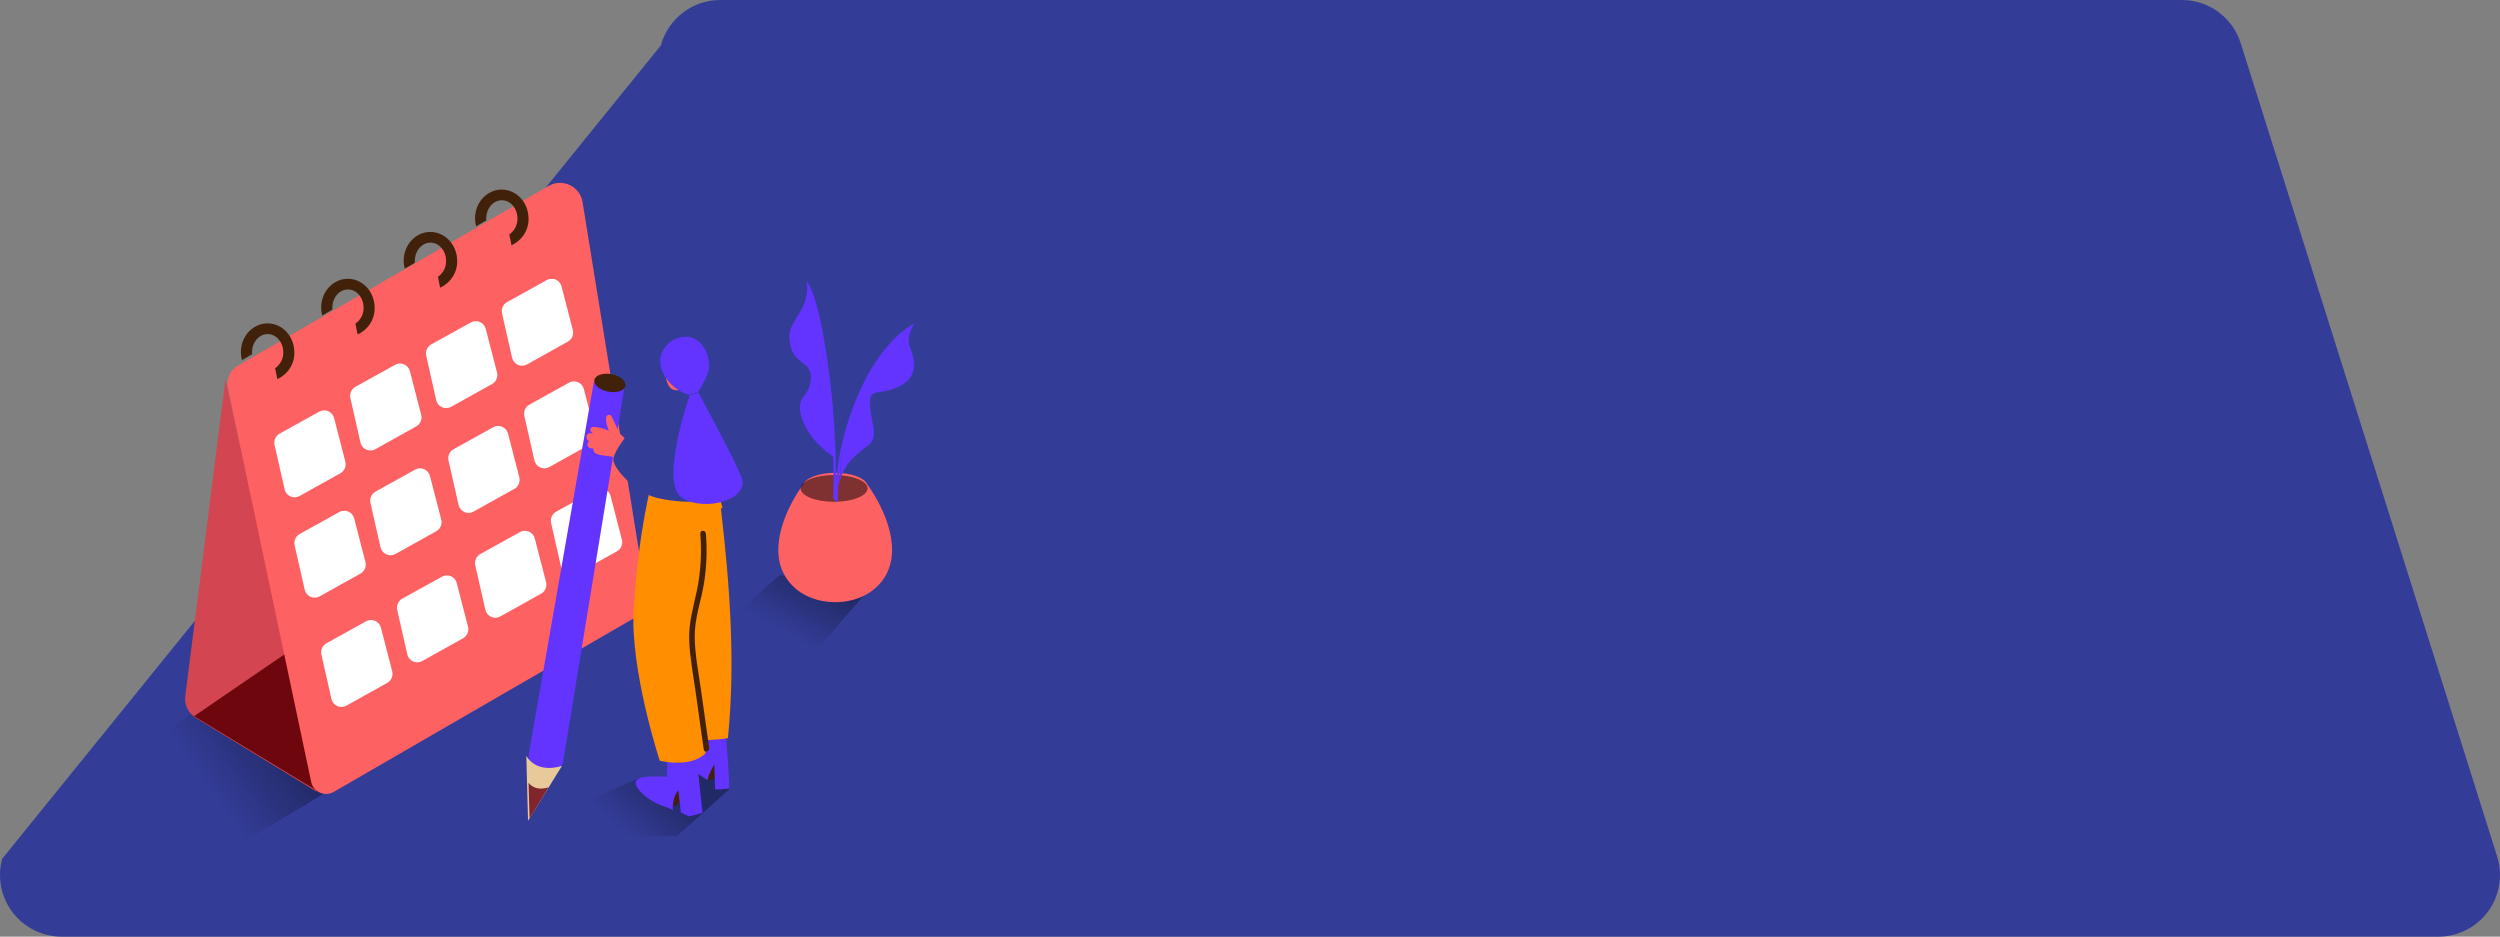 <svg xmlns="http://www.w3.org/2000/svg" width="1121" height="420" viewBox="0 0 1121 420">
  <rect x="0" y="0" width="1121" height="420" fill="#808080" stroke="none"/>
  <defs>
    <linearGradient id="calendar-illustration-a" x1="50%" x2="72.503%" y1="42.981%" y2="59.124%">
      <stop offset="0%" stop-color="#333D98"/>
      <stop offset="100%" stop-color="#333D98"/>
    </linearGradient>
    <linearGradient id="calendar-illustration-b" x1="36.655%" x2="78.242%" y1="53.098%" y2="38.381%">
      <stop offset="0%" stop-opacity="0"/>
      <stop offset="100%"/>
    </linearGradient>
    <linearGradient id="calendar-illustration-c" x1="25.156%" x2="66.539%" y1="59.715%" y2="37.717%">
      <stop offset="0%" stop-opacity="0"/>
      <stop offset="100%"/>
    </linearGradient>
    <linearGradient id="calendar-illustration-d" x1="36.655%" x2="78.242%" y1="58.002%" y2="19.989%">
      <stop offset="0%" stop-opacity="0"/>
      <stop offset="100%"/>
    </linearGradient>
  </defs>
  <g fill="none" fill-rule="evenodd">
    <path fill="url(#calendar-illustration-a)" d="M126.86,-4.85731495e-05 L978.387,-4.85731495e-05 C990.451,0.019 1001.111,7.851 1004.73,19.356 L1119.715,384.021 C1122.368,392.417 1120.862,401.575 1115.66,408.68 C1110.458,415.786 1102.181,419.99 1093.373,420 L27.68,420 C19.055,420.006 10.922,415.991 5.685,409.141 C0.447,402.291 -1.294,393.392 0.975,385.074 L296.295,20.409 C299.566,8.359 310.51,-0.005 323,-4.85731495e-05 L126.86,-4.85731495e-05 Z"/>
    <polygon fill="url(#calendar-illustration-b)" fill-rule="nonzero" points="303.426 375 327 353.92 322.894 345.62 309.006 343 305.814 351.3 286.576 348.913 228 374.853 228.877 375" opacity=".325"/>
    <polyline fill="url(#calendar-illustration-c)" fill-rule="nonzero" points="105.31 305 64 336.112 108.401 378 162 345.799" opacity=".325"/>
    <polyline fill="url(#calendar-illustration-d)" fill-rule="nonzero" points="349.395 258 318 285.999 360.58 298 395 258" opacity=".325"/>
    <path fill="#FE6162" fill-rule="nonzero" d="M388.796,217.049 C387.457,214.164 381.554,212 374.471,212 C367.387,212 361.192,214.286 360.06,217.282 C351.735,228.994 343.532,248.067 353.768,260.855 C358.636,266.968 366.316,269.878 373.899,270 L375.116,270 C382.698,269.878 390.354,266.956 395.234,260.855 C405.531,247.981 397.158,228.737 388.796,217.049 Z"/>
    <ellipse cx="374" cy="219" fill="#000" fill-rule="nonzero" opacity=".5" rx="15" ry="6"/>
    <path fill="#6333FF" fill-rule="nonzero" d="M390.864,165.18 C381.99,180.532 376.539,197.691 374.901,215.435 C374.901,193.963 372.969,172.536 369.129,151.425 C368.997,150.68 367.932,150.997 368.003,151.742 C372.297,175.338 374.195,199.322 373.668,223.314 C373.66,223.502 373.745,223.682 373.895,223.792 C374.044,223.903 374.237,223.93 374.41,223.864 C374.41,224.035 374.41,224.218 374.41,224.389 C374.41,224.727 374.678,225 375.009,225 C375.34,225 375.608,224.727 375.608,224.389 C376.015,203.737 381.636,183.542 391.93,165.754 C392.086,165.454 391.973,165.082 391.679,164.923 C391.384,164.765 391.02,164.879 390.864,165.18 L390.864,165.18 Z"/>
    <path fill="#6333FF" fill-rule="nonzero" d="M381.984 184.545C381.984 184.545 390.895 155.681 410 145 410 145 406.126 150.727 407.937 155.415 409.748 160.103 412.59 168.439 403.548 173.115 394.505 177.791 389.336 173.115 390.104 182.225 390.871 191.335 394.457 195.769 388.665 200.191 382.872 204.613 377.871 208.467 376 218 376.012 218.012 378.195 194.138 381.984 184.545zM373.243 181.313C373.243 181.313 369.529 137.128 361.754 126 362.35 130.268 361.589 134.616 359.578 138.427 356.213 144.815 352.608 147.028 354.543 155.353 356.478 163.677 364.362 162.017 363.616 170.342 362.871 178.667 356.285 177.091 359.578 187.593 362.871 198.095 374 205 374 205"/>
    <path fill="#D34651" fill-rule="nonzero" d="M142,355 L87.681,321.839 C84.363,319.759 82.566,315.912 83.09,312.012 L101.116,170 L142,355 Z"/>
    <polygon fill="#6E060D" fill-rule="nonzero" points="87 321.153 153 276 142.825 355"/>
    <path fill="#FE6162" fill-rule="nonzero" d="M102.2,173.909 L139.518,350.541 C139.971,352.697 141.428,354.506 143.437,355.404 C145.445,356.301 147.762,356.18 149.666,355.077 L285.997,276.196 C288.875,274.531 290.427,271.256 289.897,267.968 L261.222,90.613 C260.684,87.286 258.548,84.436 255.51,82.991 C252.472,81.545 248.919,81.689 246.006,83.374 L106.605,164.016 C103.154,166.01 101.375,170.003 102.2,173.909 Z"/>
    <path fill="#42210B" fill-rule="nonzero" d="M119.973 145C113.37 145 108 150.802 108 157.93 108.008 159.139 108.175 160.343 108.498 161.511L108.997 161.213C110.33 160.389 111.7 159.601 113.021 158.825 113.021 158.539 113.021 158.252 113.021 157.954 113.021 153.453 116.16 149.799 120.023 149.799 123.885 149.799 127.024 153.465 127.024 157.954 127.113 160.772 125.748 163.451 123.374 165.117 123.69 166.709 124.013 168.337 124.346 170 129.142 167.778 132.135 163.069 131.995 157.966 131.945 150.79 126.576 145 119.973 145zM155.973 125C149.37 125 144 130.802 144 137.93 144.008 139.139 144.175 140.343 144.498 141.511L144.997 141.213C146.33 140.389 147.7 139.601 149.021 138.825 149.021 138.539 149.021 138.252 149.021 137.954 149.021 133.453 152.16 129.799 156.023 129.799 159.885 129.799 163.024 133.465 163.024 137.954 163.113 140.772 161.748 143.451 159.374 145.117 159.69 146.709 160.013 148.337 160.346 150 165.142 147.778 168.135 143.069 167.995 137.966 167.945 130.79 162.576 125 155.973 125zM192.973 104C186.37 104 181 109.802 181 116.93 181.008 118.139 181.175 119.343 181.498 120.511L181.997 120.213C183.33 119.389 184.7 118.601 186.021 117.825 186.021 117.539 186.021 117.252 186.021 116.954 186.021 112.453 189.16 108.799 193.023 108.799 196.885 108.799 200.024 112.465 200.024 116.954 200.113 119.772 198.748 122.451 196.374 124.117 196.69 125.709 197.013 127.337 197.346 129 202.142 126.778 205.135 122.069 204.995 116.966 204.958 109.802 199.576 104 192.973 104zM224.973 85C218.37 85 213 90.802 213 97.93 213.008 99.139 213.175 100.343 213.498 101.511L213.997 101.213C215.33 100.389 216.7 99.601 218.021 98.825 218.021 98.539 218.021 98.252 218.021 97.954 218.021 93.453 221.16 89.799 225.023 89.799 228.885 89.799 232.024 93.465 232.024 97.954 232.113 100.772 230.748 103.451 228.374 105.117 228.69 106.709 229.013 108.337 229.346 110 234.142 107.778 237.135 103.069 236.995 97.966 236.958 90.79 231.576 85 224.973 85z"/>
    <path fill="#FFF" fill-rule="nonzero" d="M125.331 194.467C129.692 192.041 137.862 187.492 143.196 184.557 144.433 183.881 145.909 183.817 147.199 184.383 148.489 184.949 149.449 186.082 149.804 187.456L154.85 206.985C155.381 209.03 154.471 211.178 152.639 212.201L134.294 222.427C133.037 223.126 131.528 223.189 130.218 222.598 128.908 222.007 127.949 220.83 127.626 219.419L123.121 199.537C122.657 197.539 123.558 195.472 125.331 194.467L125.331 194.467zM159.331 173.467C163.692 171.041 171.862 166.492 177.196 163.557 178.433 162.881 179.909 162.817 181.199 163.383 182.489 163.949 183.449 165.082 183.804 166.456L188.85 185.985C189.381 188.03 188.471 190.178 186.639 191.201L168.294 201.427C167.037 202.126 165.528 202.189 164.218 201.598 162.908 201.007 161.949 199.83 161.626 198.419L157.121 178.537C156.657 176.539 157.558 174.472 159.331 173.467L159.331 173.467zM193.299 154.467C197.665 152.041 205.843 147.492 211.183 144.557 212.422 143.881 213.899 143.817 215.19 144.383 216.482 144.949 217.443 146.082 217.798 147.456L222.85 166.985C223.381 169.03 222.47 171.178 220.637 172.201L202.271 182.427C201.013 183.126 199.503 183.189 198.192 182.598 196.88 182.007 195.92 180.83 195.596 179.419L191.122 159.525C190.658 157.539 191.544 155.481 193.299 154.467L193.299 154.467zM227.366 135.461C231.722 133.037 239.882 128.49 245.21 125.557 246.445 124.881 247.92 124.817 249.208 125.383 250.496 125.948 251.456 127.081 251.81 128.454L256.85 147.973C257.38 150.016 256.471 152.163 254.642 153.186L236.318 163.406C235.056 164.124 233.531 164.195 232.208 163.598 230.886 163 229.922 161.804 229.61 160.375L225.11 140.505C224.667 138.504 225.587 136.448 227.366 135.461L227.366 135.461zM134.331 239.467C138.692 237.041 146.862 232.492 152.196 229.557 153.433 228.881 154.909 228.817 156.199 229.383 157.489 229.949 158.449 231.082 158.804 232.456L163.85 251.985C164.381 254.03 163.471 256.178 161.639 257.201L143.294 267.427C142.037 268.126 140.528 268.189 139.218 267.598 137.908 267.007 136.949 265.83 136.626 264.419L132.121 244.537C131.657 242.539 132.558 240.472 134.331 239.467L134.331 239.467zM168.331 220.467C172.692 218.041 180.862 213.492 186.196 210.557 187.433 209.881 188.909 209.817 190.199 210.383 191.489 210.949 192.449 212.082 192.804 213.456L197.85 232.985C198.381 235.03 197.471 237.178 195.639 238.201L177.294 248.427C176.037 249.126 174.528 249.189 173.218 248.598 171.908 248.007 170.949 246.83 170.626 245.419L166.121 225.537C165.657 223.539 166.558 221.472 168.331 220.467L168.331 220.467zM203.331 201.467C207.692 199.041 215.862 194.492 221.196 191.557 222.433 190.881 223.909 190.817 225.199 191.383 226.489 191.949 227.449 193.082 227.804 194.456L232.85 213.985C233.381 216.03 232.471 218.178 230.639 219.201L212.294 229.427C211.037 230.126 209.528 230.189 208.218 229.598 206.908 229.007 205.949 227.83 205.626 226.419L201.121 206.537C200.657 204.539 201.558 202.472 203.331 201.467L203.331 201.467zM237.331 181.467C241.692 179.041 249.862 174.492 255.196 171.557 256.433 170.881 257.909 170.817 259.199 171.383 260.489 171.949 261.449 173.082 261.804 174.456L266.85 193.985C267.381 196.03 266.471 198.178 264.639 199.201L246.294 209.427C245.037 210.126 243.528 210.189 242.218 209.598 240.908 209.007 239.949 207.83 239.626 206.419L235.121 186.537C234.657 184.539 235.558 182.472 237.331 181.467L237.331 181.467zM146.331 288.467C150.692 286.041 158.862 281.492 164.196 278.557 165.433 277.881 166.909 277.817 168.199 278.383 169.489 278.949 170.449 280.082 170.804 281.456L175.85 300.985C176.381 303.03 175.471 305.178 173.639 306.201L155.294 316.427C154.037 317.126 152.528 317.189 151.218 316.598 149.908 316.007 148.949 314.83 148.626 313.419L144.121 293.537C143.657 291.539 144.558 289.472 146.331 288.467L146.331 288.467zM180.331 268.467C184.692 266.041 192.862 261.492 198.196 258.557 199.433 257.881 200.909 257.817 202.199 258.383 203.489 258.949 204.449 260.082 204.804 261.456L209.85 280.985C210.381 283.03 209.471 285.178 207.639 286.201L189.294 296.427C188.037 297.126 186.528 297.189 185.218 296.598 183.908 296.007 182.949 294.83 182.626 293.419L178.121 273.537C177.657 271.539 178.558 269.472 180.331 268.467zM215.319 248.47C219.682 246.044 227.855 241.493 233.191 238.557 234.429 237.881 235.905 237.817 237.196 238.383 238.486 238.949 239.447 240.083 239.802 241.457L244.85 260.992C245.381 263.038 244.47 265.186 242.638 266.21L224.297 276.427C223.04 277.126 221.531 277.189 220.22 276.598 218.91 276.007 217.95 274.829 217.627 273.417L213.12 253.53C212.66 251.538 213.555 249.478 215.319 248.47L215.319 248.47zM249.339 229.467C253.699 227.041 261.866 222.492 267.199 219.557 268.436 218.881 269.911 218.817 271.201 219.383 272.49 219.949 273.451 221.082 273.805 222.456L278.85 241.985C279.381 244.03 278.471 246.178 276.64 247.201L258.299 257.427C257.042 258.126 255.534 258.189 254.225 257.598 252.915 257.007 251.956 255.83 251.633 254.419L247.117 234.525C246.661 232.528 247.567 230.467 249.339 229.467L249.339 229.467z"/>
    <path fill="#6333FF" fill-rule="nonzero" d="M249.77,346.435 C250.258,345.76 251.853,342.99 252.377,342.351 L280,173.626 C280,173.626 267.944,175.288 266.325,171 L237,338.714 C237.333,341.267 237.559,343.821 237.75,346.387 L247.009,350 C247.752,348.681 248.682,347.48 249.77,346.435 L249.77,346.435 Z"/>
    <path fill="#E8CA9A" fill-rule="nonzero" d="M252,343.4 C252,343.4 241.317,347.386 236,339 L236.775,368 L252,343.4 Z"/>
    <path fill="#7F252B" fill-rule="nonzero" d="M237.457,367 L237,351 C237,351 239.683,355.12 246,353 L237.457,367 Z"/>
    <ellipse cx="273.476" cy="171.702" fill="#42210B" fill-rule="nonzero" rx="3.987" ry="7.07" transform="rotate(-79.24 273.476 171.702)"/>
    <path fill="#42210B" fill-rule="nonzero" d="M317.188,350 L323,348.327 L322.093,341 C322.093,341 315.851,342.05 317.188,350 Z"/>
    <path fill="#6333FF" fill-rule="nonzero" d="M325.38,328.832 C325.38,328.832 327.475,353.211 326.9,353.486 C326.326,353.761 320.641,354.263 320.641,353.832 C320.641,353.402 320.306,342.742 320.306,342.742 C320.306,342.742 317.446,347.451 317.314,349.805 C317.314,349.805 310.505,345.933 309.236,342.826 C307.968,339.719 312.144,326.705 313.736,326"/>
    <path fill="#42210B" fill-rule="nonzero" d="M302.429,362 L309,355.251 L304.725,350 C304.725,350 300.707,358.518 302.429,362 Z"/>
    <path fill="#6333FF" fill-rule="nonzero" d="M311.82,335 L315,364.406 C315,364.406 309.867,366.125 308.932,365.993 C307.661,365.548 306.441,364.972 305.291,364.274 L304.151,354.456 C304.151,354.456 301.202,357.376 301.723,363.337 C301.723,362.928 297.027,361.39 296.42,361.114 C294.504,360.307 292.665,359.334 290.923,358.206 C289.114,357.004 282.427,351.488 286.068,349.301 C289.126,347.45 299.078,348.327 299.078,348.327 L299.223,336.178"/>
    <path fill="#FF8F00" fill-rule="nonzero" d="M323.302,228.516 C323.253,228.302 323.306,228.077 323.446,227.908 C323.586,227.74 323.796,227.646 324.014,227.655 C323.343,225.054 322.22,222.591 320.696,220.382 L292.105,217 C292.105,217 286.36,237.523 284.151,272.895 C282.438,300.316 295.834,341.095 295.834,341.095 C295.834,341.095 309.701,344.622 316.351,337.749 L316.085,331.846 C319.537,331.818 322.982,331.535 326.392,330.997 C329.844,296.934 327.237,262.458 323.302,228.516 Z"/>
    <path fill="#42210B" fill-rule="nonzero" d="M317.982,335.259 L314.416,309.936 C313.287,301.881 311.563,293.597 311.516,285.434 C311.468,277.27 314.238,269.95 315.569,262.161 C316.833,254.623 317.156,246.954 316.532,239.334 C316.389,237.561 313.881,237.549 314.012,239.334 C314.716,247.858 314.2,256.44 312.479,264.814 C310.91,272.302 308.711,279.392 309.032,287.182 C309.352,294.972 310.886,302.858 311.967,310.672 L315.533,335.995 C315.807,337.755 318.232,337.008 317.982,335.259 Z"/>
    <path fill="#FE6162" fill-rule="nonzero" d="M288.658,205.452 C287.763,204.504 286.844,203.58 285.925,202.668 L285.852,202.561 C283.404,199.672 280.747,196.956 277.899,194.434 L274.223,186.745 L274.223,186.745 C274.066,186.366 273.718,186.091 273.301,186.019 C272.885,185.946 272.46,186.087 272.176,186.39 C271.208,187.195 272.091,190.607 272.458,191.614 C272.826,192.621 272.164,190.809 272.593,191.993 C272.666,192.195 272.887,193.095 273.071,193.178 C270.857,192.098 268.429,191.492 265.951,191.401 C265.492,191.411 265.072,191.653 264.844,192.039 C264.616,192.424 264.613,192.897 264.836,193.285 C265.121,193.674 265.483,194.005 265.902,194.256 L265.633,194.256 C263.917,194.031 262.606,194.742 263.108,196.626 C263.154,196.79 263.233,196.943 263.341,197.076 C263.446,197.446 263.751,197.732 264.138,197.822 L264.052,198.036 C263.619,198.356 263.373,198.859 263.39,199.386 C263.437,199.875 263.683,200.326 264.073,200.639 C264.464,200.953 264.968,201.103 265.473,201.057 L266.098,201.151 C265.841,202.822 267.397,203.71 269.052,203.995 C270.914,204.315 272.728,204.469 274.59,204.777 L278.058,208.982 C278.989,210.167 280.313,212.679 281.906,212.975 C283.499,213.271 284.234,210.854 282.592,210.605 C282.935,210.665 282.371,210.286 282.249,210.12 C281.943,209.729 281.624,209.361 281.293,208.935 C282.156,210.005 283.215,210.913 284.418,211.612 C284.873,211.851 285.43,211.808 285.841,211.503 C286.251,211.199 286.438,210.689 286.317,210.203 C286.041,209.245 285.676,208.313 285.227,207.419 C285.467,207.235 285.639,206.982 285.717,206.696 L285.852,206.814 C286.094,207.004 286.398,207.105 286.709,207.099 L286.905,207.3 C287.935,208.426 289.761,206.648 288.658,205.452 Z"/>
    <path fill="#333D98" fill-rule="nonzero" d="M312.509,175.098 C312.509,175.098 296.223,173.586 292.384,182.416 C288.545,191.246 290.441,203.71 290.441,203.71 L280.51,195.953 C280.51,195.953 275.622,202.051 275.026,205.71 C274.43,209.369 284.301,220.637 294.208,223.15 C304.116,225.662 322.034,226.394 324.848,220.272 C327.662,214.149 327.864,195.722 324.574,188.624 C321.283,181.526 312.509,175.098 312.509,175.098 Z"/>
    <path fill="#FE6162" fill-rule="nonzero" d="M298.076,159 C298.076,159 297.291,171.219 300.761,174.078 C304.232,176.937 310,172.233 310,172.233"/>
    <path fill="#6333FF" fill-rule="nonzero" d="M300.283 153.581C298.672 154.85 297.421 156.517 296.653 158.417 293.604 166.046 301.82 175.525 309.153 177L312.965 175.791C312.965 175.791 317.999 168.38 317.999 164.221 318.037 160.202 316.495 156.329 313.703 153.436 309.771 149.821 304.168 150.534 300.283 153.581zM309.255 177.195C309.255 177.195 295.504 216.706 305.865 223.251 316.227 229.795 336.442 223.83 332.496 214.037 328.55 204.244 313.128 176 313.128 176"/>
  </g>
</svg>
